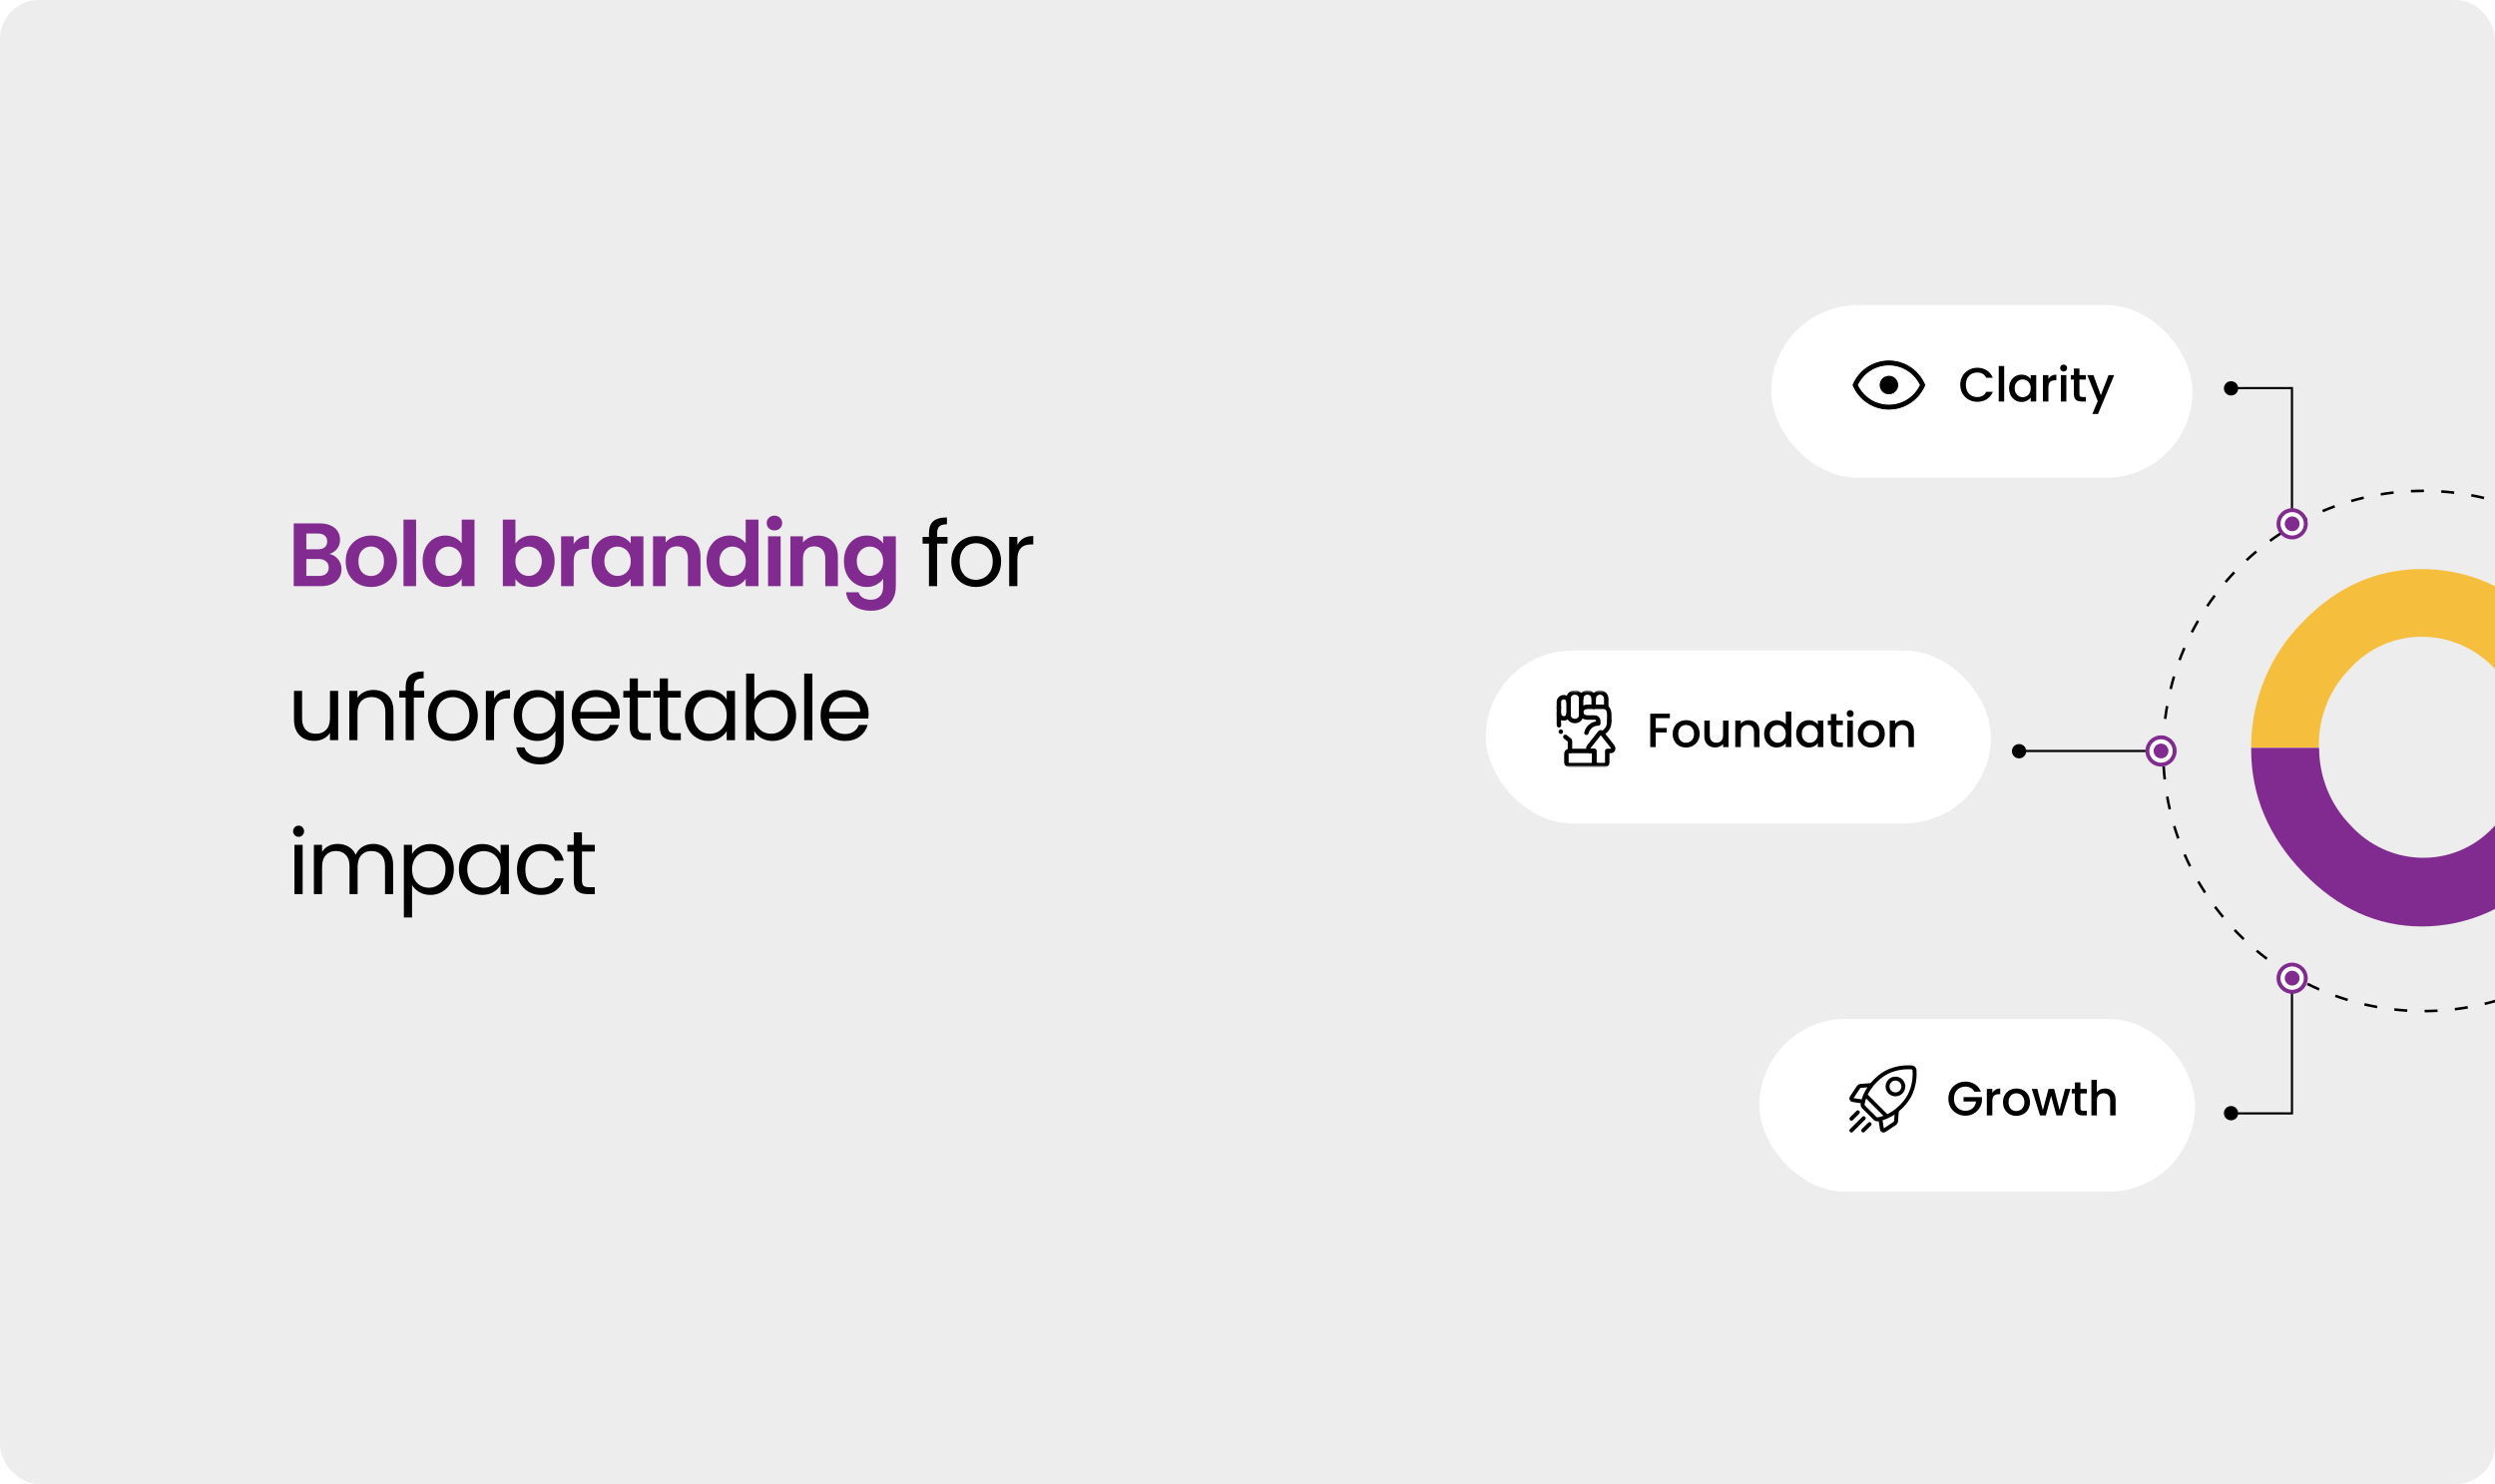 <svg width="1345" height="800" viewBox="0 0 1345 800" fill="none" xmlns="http://www.w3.org/2000/svg">
<g clip-path="url(#clip0_963_54932)">
<rect width="1345" height="800" rx="21" fill="#EDEDED"/>
<path d="M177.548 298.641C179.455 298.996 181.023 299.95 182.251 301.502C183.48 303.053 184.094 304.831 184.094 306.835C184.094 308.646 183.641 310.246 182.736 311.636C181.863 312.994 180.586 314.06 178.905 314.836C177.224 315.612 175.236 316 172.941 316H158.346V282.154H172.311C174.606 282.154 176.578 282.526 178.227 283.269C179.908 284.013 181.168 285.047 182.009 286.373C182.882 287.698 183.318 289.201 183.318 290.882C183.318 292.854 182.785 294.503 181.718 295.828C180.683 297.154 179.293 298.091 177.548 298.641ZM165.134 296.119H171.341C172.957 296.119 174.202 295.764 175.075 295.052C175.948 294.309 176.384 293.258 176.384 291.901C176.384 290.543 175.948 289.492 175.075 288.749C174.202 288.005 172.957 287.633 171.341 287.633H165.134V296.119ZM171.971 310.472C173.62 310.472 174.897 310.084 175.802 309.308C176.74 308.533 177.208 307.433 177.208 306.011C177.208 304.556 176.723 303.425 175.754 302.617C174.784 301.776 173.475 301.356 171.826 301.356H165.134V310.472H171.971ZM199.978 316.436C197.392 316.436 195.064 315.871 192.996 314.739C190.927 313.576 189.294 311.943 188.098 309.842C186.934 307.741 186.352 305.316 186.352 302.568C186.352 299.821 186.95 297.396 188.147 295.295C189.375 293.194 191.04 291.577 193.141 290.446C195.242 289.282 197.586 288.7 200.172 288.7C202.758 288.7 205.102 289.282 207.203 290.446C209.304 291.577 210.953 293.194 212.149 295.295C213.377 297.396 213.992 299.821 213.992 302.568C213.992 305.316 213.361 307.741 212.101 309.842C210.872 311.943 209.191 313.576 207.058 314.739C204.956 315.871 202.597 316.436 199.978 316.436ZM199.978 310.521C201.206 310.521 202.354 310.23 203.421 309.648C204.52 309.034 205.393 308.128 206.039 306.932C206.686 305.736 207.009 304.282 207.009 302.568C207.009 300.015 206.33 298.059 204.973 296.701C203.647 295.311 202.015 294.616 200.075 294.616C198.135 294.616 196.503 295.311 195.178 296.701C193.885 298.059 193.238 300.015 193.238 302.568C193.238 305.122 193.868 307.094 195.129 308.484C196.422 309.842 198.038 310.521 199.978 310.521ZM224.305 280.118V316H217.517V280.118H224.305ZM227.812 302.471C227.812 299.756 228.345 297.348 229.412 295.246C230.511 293.145 231.998 291.529 233.873 290.397C235.748 289.266 237.833 288.7 240.128 288.7C241.874 288.7 243.539 289.088 245.123 289.864C246.707 290.608 247.968 291.61 248.905 292.87V280.118H255.791V316H248.905V312.024C248.065 313.349 246.885 314.416 245.365 315.224C243.846 316.032 242.084 316.436 240.08 316.436C237.817 316.436 235.748 315.855 233.873 314.691C231.998 313.527 230.511 311.895 229.412 309.793C228.345 307.66 227.812 305.219 227.812 302.471ZM248.954 302.568C248.954 300.92 248.63 299.513 247.984 298.35C247.337 297.154 246.464 296.248 245.365 295.634C244.266 294.988 243.086 294.664 241.826 294.664C240.565 294.664 239.401 294.972 238.334 295.586C237.267 296.2 236.395 297.105 235.716 298.301C235.069 299.465 234.746 300.855 234.746 302.471C234.746 304.088 235.069 305.51 235.716 306.738C236.395 307.935 237.267 308.856 238.334 309.502C239.433 310.149 240.597 310.472 241.826 310.472C243.086 310.472 244.266 310.165 245.365 309.551C246.464 308.904 247.337 307.999 247.984 306.835C248.63 305.639 248.954 304.217 248.954 302.568ZM277.854 293.064C278.727 291.771 279.923 290.721 281.442 289.912C282.994 289.104 284.756 288.7 286.728 288.7C289.023 288.7 291.092 289.266 292.935 290.397C294.809 291.529 296.28 293.145 297.347 295.246C298.446 297.315 298.996 299.724 298.996 302.471C298.996 305.219 298.446 307.66 297.347 309.793C296.28 311.895 294.809 313.527 292.935 314.691C291.092 315.855 289.023 316.436 286.728 316.436C284.724 316.436 282.962 316.048 281.442 315.273C279.955 314.464 278.759 313.43 277.854 312.169V316H271.066V280.118H277.854V293.064ZM292.062 302.471C292.062 300.855 291.722 299.465 291.043 298.301C290.397 297.105 289.524 296.2 288.425 295.586C287.358 294.972 286.194 294.664 284.934 294.664C283.705 294.664 282.542 294.988 281.442 295.634C280.376 296.248 279.503 297.154 278.824 298.35C278.177 299.546 277.854 300.952 277.854 302.568C277.854 304.185 278.177 305.591 278.824 306.787C279.503 307.983 280.376 308.904 281.442 309.551C282.542 310.165 283.705 310.472 284.934 310.472C286.194 310.472 287.358 310.149 288.425 309.502C289.524 308.856 290.397 307.935 291.043 306.738C291.722 305.542 292.062 304.12 292.062 302.471ZM309.263 293.307C310.136 291.884 311.267 290.769 312.657 289.961C314.079 289.153 315.696 288.749 317.506 288.749V295.877H315.712C313.578 295.877 311.962 296.378 310.863 297.38C309.796 298.382 309.263 300.128 309.263 302.617V316H302.474V289.137H309.263V293.307ZM318.878 302.471C318.878 299.756 319.411 297.348 320.478 295.246C321.577 293.145 323.048 291.529 324.891 290.397C326.766 289.266 328.851 288.7 331.146 288.7C333.15 288.7 334.896 289.104 336.383 289.912C337.902 290.721 339.115 291.739 340.02 292.967V289.137H346.857V316H340.02V312.072C339.147 313.333 337.935 314.384 336.383 315.224C334.864 316.032 333.102 316.436 331.098 316.436C328.835 316.436 326.766 315.855 324.891 314.691C323.048 313.527 321.577 311.895 320.478 309.793C319.411 307.66 318.878 305.219 318.878 302.471ZM340.02 302.568C340.02 300.92 339.696 299.513 339.05 298.35C338.403 297.154 337.531 296.248 336.431 295.634C335.332 294.988 334.152 294.664 332.892 294.664C331.631 294.664 330.467 294.972 329.4 295.586C328.334 296.2 327.461 297.105 326.782 298.301C326.135 299.465 325.812 300.855 325.812 302.471C325.812 304.088 326.135 305.51 326.782 306.738C327.461 307.935 328.334 308.856 329.4 309.502C330.499 310.149 331.663 310.472 332.892 310.472C334.152 310.472 335.332 310.165 336.431 309.551C337.531 308.904 338.403 307.999 339.05 306.835C339.696 305.639 340.02 304.217 340.02 302.568ZM366.919 288.749C370.119 288.749 372.705 289.767 374.677 291.804C376.649 293.808 377.635 296.62 377.635 300.241V316H370.846V301.162C370.846 299.029 370.313 297.396 369.246 296.265C368.179 295.101 366.725 294.519 364.882 294.519C363.007 294.519 361.52 295.101 360.421 296.265C359.354 297.396 358.821 299.029 358.821 301.162V316H352.032V289.137H358.821V292.482C359.726 291.319 360.874 290.414 362.264 289.767C363.686 289.088 365.238 288.749 366.919 288.749ZM380.89 302.471C380.89 299.756 381.423 297.348 382.49 295.246C383.589 293.145 385.076 291.529 386.951 290.397C388.826 289.266 390.911 288.7 393.207 288.7C394.952 288.7 396.617 289.088 398.201 289.864C399.785 290.608 401.046 291.61 401.983 292.87V280.118H408.869V316H401.983V312.024C401.143 313.349 399.963 314.416 398.443 315.224C396.924 316.032 395.162 316.436 393.158 316.436C390.895 316.436 388.826 315.855 386.951 314.691C385.076 313.527 383.589 311.895 382.49 309.793C381.423 307.66 380.89 305.219 380.89 302.471ZM402.032 302.568C402.032 300.92 401.708 299.513 401.062 298.35C400.415 297.154 399.543 296.248 398.443 295.634C397.344 294.988 396.164 294.664 394.904 294.664C393.643 294.664 392.479 294.972 391.412 295.586C390.346 296.2 389.473 297.105 388.794 298.301C388.147 299.465 387.824 300.855 387.824 302.471C387.824 304.088 388.147 305.51 388.794 306.738C389.473 307.935 390.346 308.856 391.412 309.502C392.511 310.149 393.675 310.472 394.904 310.472C396.164 310.472 397.344 310.165 398.443 309.551C399.543 308.904 400.415 307.999 401.062 306.835C401.708 305.639 402.032 304.217 402.032 302.568ZM417.487 285.936C416.291 285.936 415.289 285.565 414.481 284.821C413.705 284.045 413.317 283.092 413.317 281.96C413.317 280.829 413.705 279.891 414.481 279.148C415.289 278.372 416.291 277.984 417.487 277.984C418.683 277.984 419.669 278.372 420.445 279.148C421.253 279.891 421.657 280.829 421.657 281.96C421.657 283.092 421.253 284.045 420.445 284.821C419.669 285.565 418.683 285.936 417.487 285.936ZM420.833 289.137V316H414.044V289.137H420.833ZM440.972 288.749C444.172 288.749 446.758 289.767 448.73 291.804C450.702 293.808 451.688 296.62 451.688 300.241V316H444.899V301.162C444.899 299.029 444.366 297.396 443.299 296.265C442.232 295.101 440.778 294.519 438.935 294.519C437.06 294.519 435.573 295.101 434.474 296.265C433.407 297.396 432.874 299.029 432.874 301.162V316H426.085V289.137H432.874V292.482C433.779 291.319 434.927 290.414 436.317 289.767C437.739 289.088 439.291 288.749 440.972 288.749ZM467.211 288.7C469.215 288.7 470.977 289.104 472.496 289.912C474.016 290.688 475.212 291.707 476.085 292.967V289.137H482.922V316.194C482.922 318.683 482.421 320.897 481.419 322.837C480.416 324.809 478.913 326.361 476.909 327.492C474.905 328.656 472.48 329.238 469.636 329.238C465.821 329.238 462.685 328.349 460.229 326.571C457.804 324.793 456.43 322.368 456.107 319.297H462.847C463.203 320.526 463.962 321.496 465.126 322.207C466.322 322.95 467.761 323.322 469.442 323.322C471.413 323.322 473.014 322.724 474.242 321.528C475.47 320.364 476.085 318.586 476.085 316.194V312.024C475.212 313.285 474 314.335 472.448 315.176C470.929 316.016 469.183 316.436 467.211 316.436C464.948 316.436 462.879 315.855 461.004 314.691C459.129 313.527 457.642 311.895 456.543 309.793C455.477 307.66 454.943 305.219 454.943 302.471C454.943 299.756 455.477 297.348 456.543 295.246C457.642 293.145 459.113 291.529 460.956 290.397C462.831 289.266 464.916 288.7 467.211 288.7ZM476.085 302.568C476.085 300.92 475.761 299.513 475.115 298.35C474.468 297.154 473.596 296.248 472.496 295.634C471.397 294.988 470.217 294.664 468.957 294.664C467.696 294.664 466.532 294.972 465.465 295.586C464.399 296.2 463.526 297.105 462.847 298.301C462.2 299.465 461.877 300.855 461.877 302.471C461.877 304.088 462.2 305.51 462.847 306.738C463.526 307.935 464.399 308.856 465.465 309.502C466.565 310.149 467.728 310.472 468.957 310.472C470.217 310.472 471.397 310.165 472.496 309.551C473.596 308.904 474.468 307.999 475.115 306.835C475.761 305.639 476.085 304.217 476.085 302.568Z" fill="#812A8F"/>
<path d="M510.771 293.064H505.195V316H500.782V293.064H497.34V289.428H500.782V287.536C500.782 284.562 501.542 282.397 503.061 281.039C504.613 279.649 507.086 278.954 510.48 278.954V282.639C508.541 282.639 507.167 283.027 506.359 283.803C505.583 284.546 505.195 285.791 505.195 287.536V289.428H510.771V293.064ZM526.05 316.436C523.561 316.436 521.298 315.871 519.262 314.739C517.258 313.608 515.674 312.008 514.51 309.939C513.378 307.838 512.813 305.413 512.813 302.665C512.813 299.95 513.395 297.558 514.558 295.489C515.754 293.388 517.371 291.787 519.407 290.688C521.444 289.557 523.723 288.991 526.244 288.991C528.766 288.991 531.045 289.557 533.081 290.688C535.118 291.787 536.718 293.371 537.882 295.44C539.078 297.509 539.676 299.918 539.676 302.665C539.676 305.413 539.062 307.838 537.833 309.939C536.637 312.008 535.005 313.608 532.936 314.739C530.867 315.871 528.572 316.436 526.05 316.436ZM526.05 312.557C527.634 312.557 529.121 312.185 530.511 311.442C531.901 310.698 533.017 309.583 533.857 308.096C534.73 306.609 535.166 304.799 535.166 302.665C535.166 300.532 534.746 298.721 533.906 297.234C533.065 295.747 531.966 294.648 530.608 293.937C529.251 293.194 527.78 292.822 526.196 292.822C524.58 292.822 523.092 293.194 521.735 293.937C520.409 294.648 519.343 295.747 518.534 297.234C517.726 298.721 517.322 300.532 517.322 302.665C517.322 304.831 517.71 306.658 518.486 308.145C519.294 309.632 520.361 310.747 521.686 311.49C523.012 312.202 524.466 312.557 526.05 312.557ZM548.436 293.743C549.211 292.224 550.311 291.044 551.733 290.203C553.188 289.363 554.949 288.943 557.018 288.943V293.501H555.855C550.909 293.501 548.436 296.184 548.436 301.55V316H544.023V289.428H548.436V293.743ZM182.3 372.428V399H177.887V395.072C177.047 396.43 175.867 397.497 174.347 398.273C172.86 399.016 171.212 399.388 169.401 399.388C167.333 399.388 165.474 398.968 163.825 398.127C162.176 397.254 160.867 395.961 159.897 394.248C158.96 392.535 158.491 390.45 158.491 387.993V372.428H162.855V387.411C162.855 390.029 163.518 392.05 164.843 393.472C166.169 394.862 167.979 395.557 170.274 395.557C172.634 395.557 174.493 394.83 175.851 393.375C177.208 391.92 177.887 389.803 177.887 387.023V372.428H182.3ZM201.242 371.943C204.475 371.943 207.093 372.929 209.098 374.901C211.102 376.84 212.104 379.653 212.104 383.338V399H207.74V383.968C207.74 381.317 207.077 379.297 205.752 377.907C204.426 376.485 202.616 375.773 200.321 375.773C197.993 375.773 196.135 376.501 194.745 377.955C193.387 379.41 192.708 381.528 192.708 384.308V399H188.295V372.428H192.708V376.21C193.581 374.852 194.761 373.801 196.248 373.058C197.767 372.314 199.432 371.943 201.242 371.943ZM228.67 376.064H223.094V399H218.682V376.064H215.239V372.428H218.682V370.536C218.682 367.562 219.441 365.397 220.961 364.039C222.512 362.649 224.985 361.954 228.379 361.954V365.639C226.44 365.639 225.066 366.027 224.258 366.803C223.482 367.546 223.094 368.791 223.094 370.536V372.428H228.67V376.064ZM243.95 399.436C241.46 399.436 239.198 398.871 237.161 397.739C235.157 396.608 233.573 395.008 232.409 392.939C231.278 390.838 230.712 388.413 230.712 385.665C230.712 382.95 231.294 380.558 232.458 378.489C233.654 376.388 235.27 374.787 237.307 373.688C239.343 372.557 241.622 371.991 244.144 371.991C246.665 371.991 248.944 372.557 250.981 373.688C253.017 374.787 254.617 376.371 255.781 378.44C256.977 380.509 257.575 382.918 257.575 385.665C257.575 388.413 256.961 390.838 255.733 392.939C254.537 395.008 252.904 396.608 250.835 397.739C248.766 398.871 246.471 399.436 243.95 399.436ZM243.95 395.557C245.534 395.557 247.021 395.185 248.411 394.442C249.801 393.698 250.916 392.583 251.756 391.096C252.629 389.609 253.066 387.799 253.066 385.665C253.066 383.532 252.645 381.721 251.805 380.234C250.964 378.747 249.865 377.648 248.508 376.937C247.15 376.194 245.679 375.822 244.095 375.822C242.479 375.822 240.992 376.194 239.634 376.937C238.309 377.648 237.242 378.747 236.434 380.234C235.626 381.721 235.221 383.532 235.221 385.665C235.221 387.831 235.609 389.658 236.385 391.145C237.193 392.632 238.26 393.747 239.586 394.49C240.911 395.202 242.366 395.557 243.95 395.557ZM266.335 376.743C267.111 375.224 268.21 374.044 269.632 373.203C271.087 372.363 272.849 371.943 274.918 371.943V376.501H273.754C268.808 376.501 266.335 379.184 266.335 384.55V399H261.922V372.428H266.335V376.743ZM289.515 371.991C291.81 371.991 293.815 372.492 295.528 373.494C297.274 374.496 298.567 375.757 299.407 377.277V372.428H303.868V399.582C303.868 402.006 303.351 404.156 302.317 406.031C301.282 407.938 299.795 409.425 297.855 410.492C295.948 411.559 293.718 412.092 291.164 412.092C287.673 412.092 284.763 411.268 282.436 409.619C280.108 407.971 278.734 405.724 278.314 402.879H282.678C283.163 404.496 284.165 405.789 285.685 406.758C287.204 407.76 289.03 408.262 291.164 408.262C293.588 408.262 295.56 407.502 297.08 405.983C298.631 404.463 299.407 402.33 299.407 399.582V394.006C298.534 395.557 297.241 396.85 295.528 397.885C293.815 398.919 291.81 399.436 289.515 399.436C287.155 399.436 285.006 398.855 283.066 397.691C281.159 396.527 279.656 394.895 278.557 392.793C277.457 390.692 276.908 388.3 276.908 385.617C276.908 382.901 277.457 380.525 278.557 378.489C279.656 376.42 281.159 374.82 283.066 373.688C285.006 372.557 287.155 371.991 289.515 371.991ZM299.407 385.665C299.407 383.661 299.003 381.915 298.195 380.428C297.387 378.941 296.288 377.81 294.898 377.034C293.54 376.226 292.037 375.822 290.388 375.822C288.739 375.822 287.236 376.21 285.879 376.986C284.521 377.761 283.438 378.893 282.63 380.38C281.822 381.867 281.417 383.613 281.417 385.617C281.417 387.653 281.822 389.431 282.63 390.951C283.438 392.438 284.521 393.585 285.879 394.393C287.236 395.169 288.739 395.557 290.388 395.557C292.037 395.557 293.54 395.169 294.898 394.393C296.288 393.585 297.387 392.438 298.195 390.951C299.003 389.431 299.407 387.67 299.407 385.665ZM334.115 384.696C334.115 385.536 334.067 386.425 333.97 387.362H312.731C312.893 389.981 313.782 392.034 315.398 393.521C317.047 394.975 319.035 395.703 321.362 395.703C323.27 395.703 324.854 395.266 326.114 394.393C327.408 393.488 328.313 392.292 328.83 390.805H333.582C332.871 393.359 331.448 395.444 329.315 397.06C327.181 398.644 324.53 399.436 321.362 399.436C318.841 399.436 316.578 398.871 314.574 397.739C312.602 396.608 311.05 395.008 309.919 392.939C308.787 390.838 308.222 388.413 308.222 385.665C308.222 382.918 308.771 380.509 309.87 378.44C310.969 376.371 312.505 374.787 314.477 373.688C316.481 372.557 318.776 371.991 321.362 371.991C323.884 371.991 326.114 372.541 328.054 373.64C329.994 374.739 331.481 376.258 332.515 378.198C333.582 380.105 334.115 382.271 334.115 384.696ZM329.557 383.774C329.557 382.093 329.185 380.655 328.442 379.459C327.698 378.23 326.68 377.309 325.387 376.695C324.126 376.048 322.72 375.725 321.168 375.725C318.938 375.725 317.031 376.436 315.447 377.858C313.895 379.281 313.006 381.253 312.78 383.774H329.557ZM343.867 376.064V391.727C343.867 393.02 344.142 393.941 344.692 394.49C345.241 395.008 346.195 395.266 347.553 395.266H350.801V399H346.825C344.368 399 342.526 398.434 341.297 397.303C340.069 396.171 339.455 394.313 339.455 391.727V376.064H336.012V372.428H339.455V365.736H343.867V372.428H350.801V376.064H343.867ZM360.075 376.064V391.727C360.075 393.02 360.35 393.941 360.9 394.49C361.449 395.008 362.403 395.266 363.761 395.266H367.01V399H363.033C360.577 399 358.734 398.434 357.506 397.303C356.277 396.171 355.663 394.313 355.663 391.727V376.064H352.22V372.428H355.663V365.736H360.075V372.428H367.01V376.064H360.075ZM369.253 385.617C369.253 382.901 369.802 380.525 370.901 378.489C372 376.42 373.503 374.82 375.411 373.688C377.35 372.557 379.5 371.991 381.86 371.991C384.187 371.991 386.208 372.492 387.921 373.494C389.634 374.496 390.911 375.757 391.752 377.277V372.428H396.213V399H391.752V394.054C390.879 395.606 389.57 396.899 387.824 397.933C386.111 398.935 384.107 399.436 381.811 399.436C379.452 399.436 377.318 398.855 375.411 397.691C373.503 396.527 372 394.895 370.901 392.793C369.802 390.692 369.253 388.3 369.253 385.617ZM391.752 385.665C391.752 383.661 391.348 381.915 390.54 380.428C389.731 378.941 388.632 377.81 387.242 377.034C385.885 376.226 384.381 375.822 382.733 375.822C381.084 375.822 379.581 376.21 378.223 376.986C376.865 377.761 375.783 378.893 374.974 380.38C374.166 381.867 373.762 383.613 373.762 385.617C373.762 387.653 374.166 389.431 374.974 390.951C375.783 392.438 376.865 393.585 378.223 394.393C379.581 395.169 381.084 395.557 382.733 395.557C384.381 395.557 385.885 395.169 387.242 394.393C388.632 393.585 389.731 392.438 390.54 390.951C391.348 389.431 391.752 387.67 391.752 385.665ZM406.628 377.374C407.533 375.79 408.858 374.496 410.604 373.494C412.349 372.492 414.337 371.991 416.568 371.991C418.96 371.991 421.11 372.557 423.017 373.688C424.924 374.82 426.428 376.42 427.527 378.489C428.626 380.525 429.175 382.901 429.175 385.617C429.175 388.3 428.626 390.692 427.527 392.793C426.428 394.895 424.908 396.527 422.969 397.691C421.061 398.855 418.928 399.436 416.568 399.436C414.273 399.436 412.252 398.935 410.507 397.933C408.793 396.931 407.5 395.654 406.628 394.103V399H402.215V363.118H406.628V377.374ZM424.666 385.617C424.666 383.613 424.262 381.867 423.454 380.38C422.645 378.893 421.546 377.761 420.156 376.986C418.799 376.21 417.295 375.822 415.647 375.822C414.03 375.822 412.527 376.226 411.137 377.034C409.779 377.81 408.68 378.958 407.84 380.477C407.032 381.964 406.628 383.693 406.628 385.665C406.628 387.67 407.032 389.431 407.84 390.951C408.68 392.438 409.779 393.585 411.137 394.393C412.527 395.169 414.03 395.557 415.647 395.557C417.295 395.557 418.799 395.169 420.156 394.393C421.546 393.585 422.645 392.438 423.454 390.951C424.262 389.431 424.666 387.653 424.666 385.617ZM437.941 363.118V399H433.529V363.118H437.941ZM468.252 384.696C468.252 385.536 468.204 386.425 468.107 387.362H446.868C447.03 389.981 447.919 392.034 449.535 393.521C451.184 394.975 453.172 395.703 455.499 395.703C457.407 395.703 458.991 395.266 460.251 394.393C461.544 393.488 462.449 392.292 462.967 390.805H467.719C467.007 393.359 465.585 395.444 463.452 397.06C461.318 398.644 458.667 399.436 455.499 399.436C452.978 399.436 450.715 398.871 448.711 397.739C446.739 396.608 445.187 395.008 444.056 392.939C442.924 390.838 442.358 388.413 442.358 385.665C442.358 382.918 442.908 380.509 444.007 378.44C445.106 376.371 446.642 374.787 448.614 373.688C450.618 372.557 452.913 371.991 455.499 371.991C458.021 371.991 460.251 372.541 462.191 373.64C464.13 374.739 465.617 376.258 466.652 378.198C467.719 380.105 468.252 382.271 468.252 384.696ZM463.694 383.774C463.694 382.093 463.322 380.655 462.579 379.459C461.835 378.23 460.817 377.309 459.524 376.695C458.263 376.048 456.857 375.725 455.305 375.725C453.075 375.725 451.167 376.436 449.583 377.858C448.032 379.281 447.143 381.253 446.917 383.774H463.694ZM161.013 451.112C160.172 451.112 159.461 450.821 158.879 450.239C158.297 449.657 158.006 448.946 158.006 448.106C158.006 447.265 158.297 446.554 158.879 445.972C159.461 445.39 160.172 445.099 161.013 445.099C161.821 445.099 162.5 445.39 163.049 445.972C163.631 446.554 163.922 447.265 163.922 448.106C163.922 448.946 163.631 449.657 163.049 450.239C162.5 450.821 161.821 451.112 161.013 451.112ZM163.146 455.428V482H158.734V455.428H163.146ZM201.167 454.943C203.236 454.943 205.078 455.379 206.695 456.252C208.311 457.092 209.588 458.369 210.525 460.083C211.463 461.796 211.932 463.881 211.932 466.338V482H207.567V466.968C207.567 464.317 206.905 462.297 205.579 460.907C204.286 459.485 202.525 458.773 200.294 458.773C197.999 458.773 196.172 459.517 194.815 461.004C193.457 462.459 192.778 464.576 192.778 467.356V482H188.414V466.968C188.414 464.317 187.751 462.297 186.426 460.907C185.133 459.485 183.371 458.773 181.141 458.773C178.845 458.773 177.019 459.517 175.661 461.004C174.303 462.459 173.625 464.576 173.625 467.356V482H169.212V455.428H173.625V459.258C174.497 457.868 175.661 456.801 177.116 456.058C178.603 455.314 180.235 454.943 182.013 454.943C184.244 454.943 186.216 455.444 187.929 456.446C189.642 457.448 190.919 458.919 191.76 460.858C192.503 458.984 193.732 457.529 195.445 456.494C197.158 455.46 199.066 454.943 201.167 454.943ZM222.128 460.325C223.001 458.806 224.294 457.545 226.007 456.543C227.753 455.508 229.773 454.991 232.068 454.991C234.428 454.991 236.561 455.557 238.469 456.688C240.408 457.82 241.928 459.42 243.027 461.489C244.126 463.525 244.675 465.901 244.675 468.617C244.675 471.3 244.126 473.692 243.027 475.793C241.928 477.895 240.408 479.527 238.469 480.691C236.561 481.855 234.428 482.436 232.068 482.436C229.805 482.436 227.801 481.935 226.055 480.933C224.342 479.899 223.033 478.622 222.128 477.103V494.607H217.715V455.428H222.128V460.325ZM240.166 468.617C240.166 466.613 239.762 464.867 238.954 463.38C238.145 461.893 237.046 460.761 235.656 459.986C234.299 459.21 232.795 458.822 231.147 458.822C229.53 458.822 228.027 459.226 226.637 460.034C225.28 460.81 224.18 461.958 223.34 463.477C222.532 464.964 222.128 466.693 222.128 468.665C222.128 470.67 222.532 472.431 223.34 473.951C224.18 475.438 225.28 476.585 226.637 477.393C228.027 478.169 229.53 478.557 231.147 478.557C232.795 478.557 234.299 478.169 235.656 477.393C237.046 476.585 238.145 475.438 238.954 473.951C239.762 472.431 240.166 470.653 240.166 468.617ZM247.38 468.617C247.38 465.901 247.93 463.525 249.029 461.489C250.128 459.42 251.631 457.82 253.538 456.688C255.478 455.557 257.628 454.991 259.988 454.991C262.315 454.991 264.336 455.492 266.049 456.494C267.762 457.496 269.039 458.757 269.88 460.277V455.428H274.341V482H269.88V477.054C269.007 478.606 267.697 479.899 265.952 480.933C264.239 481.935 262.234 482.436 259.939 482.436C257.579 482.436 255.446 481.855 253.538 480.691C251.631 479.527 250.128 477.895 249.029 475.793C247.93 473.692 247.38 471.3 247.38 468.617ZM269.88 468.665C269.88 466.661 269.475 464.915 268.667 463.428C267.859 461.941 266.76 460.81 265.37 460.034C264.012 459.226 262.509 458.822 260.86 458.822C259.212 458.822 257.709 459.21 256.351 459.986C254.993 460.761 253.91 461.893 253.102 463.38C252.294 464.867 251.89 466.613 251.89 468.617C251.89 470.653 252.294 472.431 253.102 473.951C253.91 475.438 254.993 476.585 256.351 477.393C257.709 478.169 259.212 478.557 260.86 478.557C262.509 478.557 264.012 478.169 265.37 477.393C266.76 476.585 267.859 475.438 268.667 473.951C269.475 472.431 269.88 470.67 269.88 468.665ZM278.694 468.665C278.694 465.918 279.244 463.525 280.343 461.489C281.442 459.42 282.961 457.82 284.901 456.688C286.873 455.557 289.119 454.991 291.641 454.991C294.906 454.991 297.589 455.783 299.69 457.367C301.824 458.951 303.23 461.149 303.909 463.962H299.157C298.704 462.345 297.815 461.069 296.49 460.131C295.197 459.194 293.58 458.725 291.641 458.725C289.119 458.725 287.083 459.598 285.531 461.343C283.979 463.057 283.204 465.497 283.204 468.665C283.204 471.866 283.979 474.339 285.531 476.084C287.083 477.83 289.119 478.703 291.641 478.703C293.58 478.703 295.197 478.25 296.49 477.345C297.783 476.44 298.672 475.147 299.157 473.466H303.909C303.198 476.181 301.775 478.363 299.642 480.012C297.508 481.628 294.841 482.436 291.641 482.436C289.119 482.436 286.873 481.871 284.901 480.739C282.961 479.608 281.442 478.008 280.343 475.939C279.244 473.87 278.694 471.445 278.694 468.665ZM313.724 459.064V474.727C313.724 476.02 313.999 476.941 314.548 477.49C315.098 478.008 316.052 478.266 317.409 478.266H320.658V482H316.682C314.225 482 312.383 481.434 311.154 480.303C309.926 479.171 309.312 477.313 309.312 474.727V459.064H305.869V455.428H309.312V448.736H313.724V455.428H320.658V459.064H313.724Z" fill="black"/>
<g filter="url(#filter0_d_963_54932)">
<rect x="954.875" y="161" width="227.024" height="93.138" rx="46.569" fill="white"/>
</g>
<g filter="url(#filter1_d_963_54932)">
<rect x="801" y="347.273" width="272.3" height="93.138" rx="46.569" fill="white"/>
</g>
<g filter="url(#filter2_d_963_54932)">
<rect x="948.473" y="545.84" width="234.786" height="93.138" rx="46.569" fill="white"/>
</g>
<path d="M1307.05 545.765L1307.04 544.363C1309.36 544.351 1311.71 544.283 1314.01 544.157L1314.09 545.557C1311.76 545.683 1309.39 545.751 1307.05 545.763L1307.05 545.765ZM1297.66 545.503C1295.32 545.361 1292.96 545.157 1290.65 544.9L1290.8 543.507C1293.1 543.762 1295.43 543.963 1297.75 544.103L1297.66 545.503ZM1323.44 544.744L1323.27 543.351C1325.57 543.073 1327.89 542.734 1330.17 542.341L1330.41 543.722C1328.11 544.117 1325.76 544.461 1323.44 544.741V544.744ZM1281.35 543.554C1279.05 543.141 1276.73 542.666 1274.45 542.138L1274.77 540.771C1277.02 541.292 1279.32 541.764 1281.6 542.173L1281.35 543.554ZM1339.61 541.825L1339.28 540.462C1341.52 539.92 1343.79 539.31 1346.01 538.653L1346.41 539.997C1344.16 540.661 1341.87 541.275 1339.6 541.825H1339.61ZM1265.38 539.714C1263.14 539.034 1260.88 538.286 1258.68 537.494L1259.15 536.174C1261.33 536.959 1263.57 537.697 1265.79 538.373L1265.38 539.714ZM1355.32 537.031L1354.83 535.716C1357 534.914 1359.17 534.045 1361.29 533.135L1361.84 534.423C1359.7 535.342 1357.5 536.218 1355.32 537.029V537.031ZM1249.94 534.017C1247.8 533.077 1245.65 532.072 1243.55 531.027L1244.18 529.772C1246.25 530.808 1248.38 531.803 1250.5 532.731L1249.94 534.017ZM1370.34 530.445L1369.7 529.197C1371.76 528.148 1373.82 527.031 1375.82 525.879L1376.52 527.094C1374.5 528.258 1372.42 529.387 1370.34 530.448V530.445ZM1235.28 526.554C1233.26 525.372 1231.25 524.124 1229.29 522.841L1230.06 521.667C1232 522.936 1233.99 524.173 1235.99 525.344L1235.28 526.554ZM1384.49 522.144L1383.72 520.978C1385.64 519.695 1387.56 518.344 1389.41 516.968L1390.25 518.094C1388.37 519.487 1386.44 520.849 1384.49 522.144ZM1221.6 517.437C1219.74 516.028 1217.88 514.556 1216.08 513.055L1216.98 511.978C1218.76 513.462 1220.6 514.923 1222.45 516.315L1221.6 517.435V517.437ZM1397.6 512.254L1396.69 511.186C1398.46 509.685 1400.2 508.122 1401.89 506.539L1402.85 507.561C1401.15 509.159 1399.38 510.739 1397.6 512.254ZM1209.08 506.799C1207.38 505.184 1205.71 503.506 1204.1 501.812L1205.12 500.846C1206.71 502.524 1208.37 504.186 1210.04 505.785L1209.08 506.799ZM1409.48 500.905L1408.45 499.949C1410.03 498.257 1411.58 496.502 1413.08 494.73L1414.15 495.635C1412.64 497.425 1411.07 499.196 1409.48 500.907V500.905ZM1197.87 494.789C1196.38 492.989 1194.91 491.131 1193.51 489.261L1194.63 488.42C1196.02 490.271 1197.47 492.113 1198.95 493.894L1197.87 494.789H1197.87ZM1419.97 488.254L1418.84 487.425C1420.21 485.56 1421.55 483.634 1422.83 481.701L1424 482.475C1422.71 484.426 1421.35 486.373 1419.97 488.257V488.254ZM1188.14 481.565C1186.86 479.605 1185.62 477.59 1184.45 475.573L1185.66 474.867C1186.82 476.863 1188.05 478.859 1189.31 480.799L1188.14 481.563V481.565ZM1428.92 474.468L1427.7 473.774C1428.85 471.759 1429.96 469.688 1431 467.62L1432.26 468.251C1431.2 470.34 1430.08 472.43 1428.92 474.465L1428.92 474.468ZM1180.01 467.309C1178.97 465.22 1177.98 463.074 1177.05 460.934L1178.33 460.375C1179.25 462.495 1180.24 464.619 1181.26 466.688L1180.01 467.309ZM1436.21 459.721L1434.91 459.174C1435.82 457.04 1436.68 454.853 1437.48 452.672L1438.79 453.154C1437.99 455.355 1437.12 457.566 1436.21 459.721ZM1173.6 452.214C1172.81 450.013 1172.07 447.76 1171.4 445.523L1172.74 445.119C1173.41 447.334 1174.14 449.562 1174.92 451.742L1173.6 452.214H1173.6ZM1441.71 444.228L1440.37 443.838C1441.01 441.615 1441.61 439.348 1442.14 437.096L1443.51 437.418C1442.97 439.694 1442.36 441.985 1441.71 444.231V444.228ZM1169 436.443C1168.47 434.165 1168 431.844 1167.6 429.54L1168.98 429.297C1169.38 431.575 1169.85 433.875 1170.36 436.13L1169 436.443ZM1445.36 428.212L1443.98 427.981C1444.36 425.7 1444.69 423.377 1444.95 421.077L1446.35 421.238C1446.08 423.562 1445.75 425.908 1445.36 428.212H1445.36ZM1166.27 420.245C1166.02 417.924 1165.82 415.562 1165.68 413.227L1167.08 413.145C1167.22 415.457 1167.42 417.796 1167.67 420.093L1166.27 420.245H1166.27ZM1447.12 411.881L1445.72 411.813C1445.83 409.506 1445.89 407.16 1445.89 404.841H1447.29C1447.29 407.183 1447.23 409.551 1447.12 411.881ZM1166.84 403.851L1165.44 403.841C1165.46 401.499 1165.53 399.132 1165.66 396.802L1167.06 396.881C1166.93 399.188 1166.86 401.532 1166.84 403.851ZM1445.7 397.519C1445.58 395.208 1445.4 392.869 1445.17 390.567L1446.56 390.424C1446.8 392.749 1446.98 395.112 1447.1 397.447L1445.7 397.519ZM1167.89 387.622L1166.5 387.451C1166.79 385.131 1167.13 382.786 1167.54 380.484L1168.92 380.725C1168.52 383.004 1168.18 385.325 1167.89 387.622ZM1443.92 381.354C1443.53 379.068 1443.08 376.766 1442.58 374.511L1443.95 374.207C1444.46 376.486 1444.91 378.811 1445.3 381.12L1443.92 381.354ZM1170.82 371.625L1169.46 371.293C1170.01 369.021 1170.63 366.733 1171.3 364.494L1172.64 364.894C1171.98 367.112 1171.37 369.374 1170.82 371.625ZM1440.27 365.508C1439.62 363.286 1438.9 361.052 1438.14 358.869L1439.46 358.406C1440.23 360.612 1440.96 362.868 1441.61 365.113L1440.27 365.508ZM1175.6 356.078L1174.28 355.588C1175.1 353.393 1175.99 351.189 1176.92 349.039L1178.21 349.595C1177.29 351.724 1176.41 353.905 1175.6 356.078H1175.6ZM1434.79 350.212C1433.88 348.086 1432.91 345.956 1431.9 343.879L1433.16 343.266C1434.18 345.363 1435.16 347.515 1436.08 349.663L1434.79 350.212ZM1182.18 341.179L1180.93 340.539C1182 338.459 1183.14 336.377 1184.31 334.348L1185.52 335.052C1184.36 337.059 1183.23 339.12 1182.18 341.182V341.179ZM1427.56 335.666C1426.41 333.661 1425.2 331.656 1423.95 329.709L1425.13 328.952C1426.39 330.92 1427.62 332.944 1428.78 334.97L1427.56 335.666H1427.56ZM1190.45 327.159L1189.29 326.379C1190.59 324.437 1191.96 322.502 1193.36 320.627L1194.48 321.466C1193.1 323.324 1191.74 325.238 1190.45 327.162V327.159ZM1418.69 322.053C1417.31 320.192 1415.87 318.342 1414.41 316.551L1415.49 315.663C1416.97 317.472 1418.42 319.342 1419.81 321.221L1418.68 322.053H1418.69ZM1200.29 314.198L1199.23 313.286C1200.75 311.51 1202.33 309.748 1203.94 308.049L1204.96 309.012C1203.37 310.695 1201.8 312.44 1200.29 314.198ZM1408.28 309.554C1406.7 307.862 1405.06 306.191 1403.39 304.581L1404.37 303.574C1406.05 305.198 1407.71 306.888 1409.31 308.596L1408.28 309.554ZM1211.56 302.47L1210.61 301.442C1212.33 299.853 1214.1 298.287 1215.89 296.787L1216.79 297.862C1215.02 299.348 1213.26 300.898 1211.56 302.47H1211.56ZM1396.5 298.338C1394.73 296.84 1392.91 295.368 1391.07 293.963L1391.92 292.849C1393.78 294.27 1395.63 295.756 1397.41 297.268L1396.5 298.338ZM1224.11 292.129L1223.28 290.998C1225.17 289.619 1227.12 288.268 1229.07 286.987L1229.84 288.158C1227.91 289.427 1225.98 290.764 1224.11 292.129ZM1383.5 288.558C1381.57 287.275 1379.58 286.024 1377.59 284.84L1378.31 283.634C1380.32 284.83 1382.33 286.092 1384.28 287.389L1383.5 288.558H1383.5ZM1237.77 283.318L1237.08 282.098C1239.11 280.948 1241.2 279.836 1243.28 278.789L1243.91 280.041C1241.85 281.077 1239.78 282.18 1237.77 283.318H1237.77ZM1369.44 280.355C1367.37 279.305 1365.25 278.296 1363.13 277.351L1363.7 276.071C1365.84 277.024 1367.98 278.046 1370.07 279.104L1369.43 280.355H1369.44ZM1252.35 276.16L1251.81 274.867C1253.96 273.963 1256.16 273.103 1258.35 272.308L1258.83 273.626C1256.66 274.411 1254.48 275.264 1252.35 276.16ZM1354.51 273.846C1352.33 273.044 1350.1 272.289 1347.89 271.6L1348.3 270.261C1350.54 270.957 1352.79 271.719 1354.99 272.528L1354.51 273.844V273.846ZM1267.67 270.754L1267.28 269.405C1269.53 268.758 1271.82 268.16 1274.09 267.627L1274.41 268.992C1272.16 269.52 1269.89 270.111 1267.67 270.752V270.754ZM1338.92 269.137C1336.67 268.599 1334.38 268.111 1332.1 267.688L1332.36 266.309C1334.66 266.739 1336.98 267.23 1339.25 267.774L1338.93 269.139L1338.92 269.137ZM1283.53 267.176L1283.31 265.792C1285.61 265.414 1287.96 265.087 1290.28 264.822L1290.44 266.215C1288.14 266.477 1285.82 266.8 1283.53 267.176H1283.53ZM1322.91 266.288C1320.62 266.017 1318.28 265.799 1315.97 265.643L1316.06 264.243C1318.4 264.402 1320.76 264.621 1323.08 264.895L1322.91 266.288H1322.91ZM1299.7 265.474L1299.64 264.075C1301.87 263.969 1304.13 263.918 1306.36 263.918H1306.68L1306.68 265.32H1306.36C1304.15 265.32 1301.91 265.372 1299.7 265.477V265.474Z" fill="black"/>
<path d="M1092.22 404.257C1091.89 402.462 1090.32 401.102 1088.43 401.102C1086.31 401.102 1084.58 402.829 1084.58 404.958C1084.58 407.087 1086.31 408.814 1088.43 408.814C1090.4 408.814 1092.03 407.335 1092.26 405.425H1164.97V404.257H1092.22Z" fill="black"/>
<path d="M1206.5 600.805C1206.17 602.6 1204.6 603.96 1202.72 603.96C1200.59 603.96 1198.86 602.233 1198.86 600.104C1198.86 597.975 1200.59 596.248 1202.72 596.248C1204.69 596.248 1206.31 597.727 1206.54 599.637H1234.97V527.07H1236.14V600.805H1206.5Z" fill="black"/>
<path d="M1206.5 208.647C1206.17 206.852 1204.6 205.492 1202.72 205.492C1200.59 205.492 1198.86 207.219 1198.86 209.348C1198.86 211.477 1200.59 213.205 1202.72 213.205C1204.69 213.205 1206.31 211.725 1206.54 209.816H1234.97V282.382H1236.14V208.647H1206.5Z" fill="black"/>
<path d="M1164.96 413.246C1169.6 413.246 1173.37 409.483 1173.37 404.842C1173.37 400.2 1169.6 396.438 1164.96 396.438C1160.32 396.438 1156.56 400.2 1156.56 404.842C1156.56 409.483 1160.32 413.246 1164.96 413.246Z" fill="#812A8F"/>
<path d="M1237.52 535.538C1242.05 534.497 1244.87 529.987 1243.83 525.463C1242.79 520.94 1238.28 518.117 1233.75 519.158C1229.23 520.199 1226.41 524.71 1227.45 529.233C1228.49 533.756 1233 536.579 1237.52 535.538Z" fill="#812A8F"/>
<path d="M1243.98 283.478C1244.59 278.877 1241.35 274.652 1236.75 274.041C1232.15 273.431 1227.93 276.665 1227.32 281.267C1226.71 285.868 1229.94 290.093 1234.54 290.703C1239.14 291.314 1243.37 288.079 1243.98 283.478Z" fill="#812A8F"/>
<path d="M1164.95 398.543V400.852C1166.38 400.852 1167.7 401.616 1168.42 402.85C1169.52 404.757 1168.86 407.204 1166.96 408.305C1166.35 408.656 1165.66 408.84 1164.96 408.84C1163.54 408.84 1162.21 408.076 1161.5 406.842C1160.97 405.919 1160.83 404.841 1161.1 403.813C1161.38 402.785 1162.04 401.922 1162.96 401.39C1163.57 401.039 1164.26 400.854 1164.95 400.854V398.545M1164.95 398.543C1163.88 398.543 1162.8 398.816 1161.81 399.389C1158.79 401.128 1157.76 404.982 1159.5 407.996C1160.67 410.018 1162.79 411.147 1164.96 411.147C1166.03 411.147 1167.11 410.873 1168.11 410.301C1171.12 408.562 1172.15 404.708 1170.41 401.693C1169.25 399.672 1167.13 398.543 1164.95 398.543Z" fill="white"/>
<path d="M1235.66 523.309C1237.86 523.309 1239.65 525.099 1239.65 527.301C1239.65 529.502 1237.86 531.293 1235.66 531.293C1233.46 531.293 1231.67 529.502 1231.67 527.301C1231.67 525.099 1233.46 523.309 1235.66 523.309ZM1235.66 521C1232.18 521 1229.36 523.821 1229.36 527.301C1229.36 530.781 1232.18 533.602 1235.66 533.602C1239.14 533.602 1241.96 530.781 1241.96 527.301C1241.96 523.821 1239.14 521 1235.66 521Z" fill="white"/>
<path d="M1235.67 276.086V278.395C1236.36 278.395 1237.05 278.58 1237.66 278.93C1239.56 280.031 1240.22 282.478 1239.12 284.385C1238.41 285.617 1237.08 286.383 1235.65 286.383C1234.96 286.383 1234.27 286.198 1233.66 285.848C1232.74 285.315 1232.08 284.453 1231.8 283.424C1231.53 282.394 1231.67 281.319 1232.2 280.396C1232.91 279.164 1234.24 278.397 1235.67 278.397V276.088M1235.67 276.086C1233.49 276.086 1231.37 277.217 1230.2 279.236C1228.47 282.249 1229.5 286.103 1232.51 287.844C1233.5 288.416 1234.59 288.69 1235.65 288.69C1237.83 288.69 1239.95 287.559 1241.12 285.539C1242.85 282.527 1241.82 278.673 1238.81 276.932C1237.82 276.359 1236.73 276.086 1235.67 276.086Z" fill="white"/>
<path d="M1056.73 207.428C1056.73 205.669 1057.14 204.09 1057.95 202.693C1058.77 201.296 1059.89 200.21 1061.28 199.433C1062.7 198.64 1064.24 198.243 1065.92 198.243C1067.83 198.243 1069.53 198.718 1071.01 199.666C1072.51 200.598 1073.6 201.926 1074.27 203.651H1070.73C1070.26 202.702 1069.61 201.995 1068.79 201.529C1067.96 201.063 1067 200.831 1065.92 200.831C1064.73 200.831 1063.66 201.098 1062.73 201.633C1061.8 202.167 1061.07 202.935 1060.53 203.935C1060.02 204.935 1059.76 206.1 1059.76 207.428C1059.76 208.756 1060.02 209.92 1060.53 210.92C1061.07 211.921 1061.8 212.697 1062.73 213.249C1063.66 213.784 1064.73 214.051 1065.92 214.051C1067 214.051 1067.96 213.818 1068.79 213.352C1069.61 212.887 1070.26 212.18 1070.73 211.231H1074.27C1073.6 212.956 1072.51 214.284 1071.01 215.215C1069.53 216.147 1067.83 216.612 1065.92 216.612C1064.22 216.612 1062.68 216.224 1061.28 215.448C1059.89 214.655 1058.77 213.559 1057.95 212.162C1057.14 210.765 1056.73 209.187 1056.73 207.428ZM1080.41 197.312V216.457H1077.47V197.312H1080.41ZM1083.05 209.265C1083.05 207.833 1083.34 206.565 1083.92 205.462C1084.53 204.358 1085.34 203.504 1086.36 202.9C1087.39 202.279 1088.53 201.969 1089.77 201.969C1090.89 201.969 1091.87 202.193 1092.7 202.642C1093.54 203.073 1094.21 203.616 1094.71 204.271V202.202H1097.69V216.457H1094.71V214.336C1094.21 215.008 1093.53 215.569 1092.67 216.017C1091.81 216.466 1090.82 216.69 1089.72 216.69C1088.5 216.69 1087.37 216.379 1086.36 215.758C1085.34 215.12 1084.53 214.241 1083.92 213.12C1083.34 211.981 1083.05 210.696 1083.05 209.265ZM1094.71 209.316C1094.71 208.333 1094.51 207.48 1094.09 206.755C1093.7 206.031 1093.17 205.479 1092.51 205.099C1091.86 204.72 1091.15 204.53 1090.39 204.53C1089.63 204.53 1088.93 204.72 1088.27 205.099C1087.62 205.462 1087.08 206.005 1086.67 206.729C1086.27 207.436 1086.07 208.282 1086.07 209.265C1086.07 210.248 1086.27 211.11 1086.67 211.852C1087.08 212.594 1087.62 213.163 1088.27 213.559C1088.94 213.939 1089.65 214.129 1090.39 214.129C1091.15 214.129 1091.86 213.939 1092.51 213.559C1093.17 213.18 1093.7 212.628 1094.09 211.904C1094.51 211.162 1094.71 210.3 1094.71 209.316ZM1104.25 204.271C1104.68 203.547 1105.25 202.986 1105.96 202.59C1106.68 202.176 1107.54 201.969 1108.52 201.969V205.022H1107.77C1106.62 205.022 1105.74 205.315 1105.13 205.901C1104.55 206.488 1104.25 207.505 1104.25 208.954V216.457H1101.3V202.202H1104.25V204.271ZM1112.47 200.313C1111.94 200.313 1111.49 200.132 1111.13 199.77C1110.77 199.408 1110.59 198.959 1110.59 198.424C1110.59 197.89 1110.77 197.441 1111.13 197.079C1111.49 196.717 1111.94 196.536 1112.47 196.536C1112.99 196.536 1113.43 196.717 1113.79 197.079C1114.16 197.441 1114.34 197.89 1114.34 198.424C1114.34 198.959 1114.16 199.408 1113.79 199.77C1113.43 200.132 1112.99 200.313 1112.47 200.313ZM1113.92 202.202V216.457H1110.97V202.202H1113.92ZM1120.98 204.608V212.499C1120.98 213.033 1121.1 213.421 1121.34 213.663C1121.6 213.887 1122.03 213.999 1122.63 213.999H1124.44V216.457H1122.12C1120.79 216.457 1119.77 216.147 1119.06 215.526C1118.36 214.905 1118 213.896 1118 212.499V204.608H1116.32V202.202H1118V198.657H1120.98V202.202H1124.44V204.608H1120.98ZM1139.74 202.202L1130.99 223.158H1127.94L1130.84 216.224L1125.22 202.202H1128.51L1132.52 213.068L1136.68 202.202H1139.74Z" fill="black"/>
<path d="M1001.88 207.461L1001.83 207.569L1001.88 207.676C1003.39 210.742 1005.72 213.325 1008.61 215.131C1011.51 216.938 1014.85 217.896 1018.27 217.896C1021.68 217.896 1025.03 216.938 1027.92 215.131C1030.82 213.325 1033.15 210.742 1034.65 207.676L1034.7 207.569L1034.65 207.461C1033.15 204.395 1030.82 201.812 1027.92 200.006C1025.03 198.199 1021.68 197.242 1018.27 197.242C1014.85 197.242 1011.51 198.199 1008.61 200.006C1005.72 201.812 1003.39 204.395 1001.88 207.461ZM1018.27 202.316C1019.66 202.316 1021 202.87 1021.98 203.855C1022.97 204.84 1023.52 206.176 1023.52 207.569C1023.52 208.962 1022.97 210.298 1021.98 211.283C1021 212.268 1019.66 212.821 1018.27 212.821C1016.87 212.821 1015.54 212.268 1014.55 211.283C1013.57 210.298 1013.02 208.962 1013.02 207.569C1013.02 206.176 1013.57 204.84 1014.55 203.855C1015.54 202.87 1016.87 202.316 1018.27 202.316ZM1018.27 194.07C1027.29 194.07 1035 199.661 1038.16 207.569C1035 215.476 1027.29 221.068 1018.27 221.068C1009.24 221.068 1001.53 215.476 998.373 207.569C1001.53 199.661 1009.24 194.07 1018.27 194.07Z" fill="black" stroke="white" stroke-width="0.491"/>
<path d="M900.19 384.754V387.16H892.558V392.463H898.508V394.869H892.558V402.734H889.608V384.754H900.19ZM908.848 402.967C907.502 402.967 906.287 402.665 905.2 402.062C904.113 401.441 903.26 400.578 902.639 399.475C902.018 398.353 901.707 397.06 901.707 395.594C901.707 394.145 902.026 392.86 902.664 391.739C903.303 390.618 904.174 389.755 905.278 389.152C906.381 388.548 907.615 388.246 908.977 388.246C910.34 388.246 911.573 388.548 912.677 389.152C913.781 389.755 914.652 390.618 915.29 391.739C915.928 392.86 916.247 394.145 916.247 395.594C916.247 397.043 915.919 398.328 915.264 399.449C914.609 400.57 913.712 401.441 912.573 402.062C911.452 402.665 910.21 402.967 908.848 402.967ZM908.848 400.406C909.607 400.406 910.314 400.225 910.969 399.863C911.642 399.5 912.185 398.957 912.599 398.233C913.013 397.508 913.22 396.629 913.22 395.594C913.22 394.559 913.022 393.688 912.625 392.981C912.228 392.256 911.702 391.713 911.047 391.351C910.392 390.989 909.684 390.808 908.925 390.808C908.167 390.808 907.459 390.989 906.804 391.351C906.166 391.713 905.657 392.256 905.278 392.981C904.898 393.688 904.708 394.559 904.708 395.594C904.708 397.129 905.096 398.319 905.873 399.164C906.666 399.992 907.658 400.406 908.848 400.406ZM931.814 388.479V402.734H928.865V401.053C928.399 401.639 927.787 402.105 927.028 402.45C926.286 402.777 925.493 402.941 924.648 402.941C923.526 402.941 922.517 402.709 921.621 402.243C920.741 401.777 920.042 401.087 919.525 400.173C919.025 399.259 918.775 398.155 918.775 396.861V388.479H921.698V396.422C921.698 397.698 922.017 398.681 922.655 399.371C923.294 400.044 924.165 400.38 925.268 400.38C926.372 400.38 927.243 400.044 927.882 399.371C928.537 398.681 928.865 397.698 928.865 396.422V388.479H931.814ZM942.639 388.246C943.76 388.246 944.761 388.479 945.64 388.945C946.537 389.41 947.236 390.1 947.736 391.014C948.236 391.929 948.486 393.032 948.486 394.326V402.734H945.563V394.766C945.563 393.49 945.244 392.515 944.605 391.842C943.967 391.152 943.096 390.808 941.992 390.808C940.888 390.808 940.009 391.152 939.353 391.842C938.715 392.515 938.396 393.49 938.396 394.766V402.734H935.447V388.479H938.396V390.109C938.879 389.523 939.491 389.065 940.233 388.738C940.992 388.41 941.794 388.246 942.639 388.246ZM951.006 395.542C951.006 394.11 951.3 392.843 951.886 391.739C952.49 390.635 953.3 389.781 954.318 389.178C955.353 388.557 956.5 388.246 957.759 388.246C958.69 388.246 959.604 388.453 960.501 388.867C961.415 389.264 962.14 389.799 962.675 390.471V383.589H965.65V402.734H962.675V400.587C962.192 401.277 961.519 401.846 960.657 402.295C959.811 402.743 958.837 402.967 957.733 402.967C956.491 402.967 955.353 402.657 954.318 402.036C953.3 401.398 952.49 400.518 951.886 399.397C951.3 398.259 951.006 396.974 951.006 395.542ZM962.675 395.594C962.675 394.611 962.468 393.757 962.054 393.032C961.657 392.308 961.131 391.756 960.475 391.377C959.82 390.997 959.113 390.808 958.354 390.808C957.595 390.808 956.888 390.997 956.233 391.377C955.577 391.739 955.042 392.282 954.628 393.007C954.232 393.714 954.033 394.559 954.033 395.542C954.033 396.525 954.232 397.388 954.628 398.129C955.042 398.871 955.577 399.44 956.233 399.837C956.905 400.216 957.612 400.406 958.354 400.406C959.113 400.406 959.82 400.216 960.475 399.837C961.131 399.457 961.657 398.905 962.054 398.181C962.468 397.439 962.675 396.577 962.675 395.594ZM968.282 395.542C968.282 394.11 968.575 392.843 969.161 391.739C969.765 390.635 970.576 389.781 971.593 389.178C972.628 388.557 973.767 388.246 975.009 388.246C976.13 388.246 977.104 388.47 977.932 388.919C978.777 389.35 979.45 389.893 979.95 390.549V388.479H982.925V402.734H979.95V400.613C979.45 401.286 978.769 401.846 977.906 402.295C977.044 402.743 976.061 402.967 974.957 402.967C973.732 402.967 972.611 402.657 971.593 402.036C970.576 401.398 969.765 400.518 969.161 399.397C968.575 398.259 968.282 396.974 968.282 395.542ZM979.95 395.594C979.95 394.611 979.743 393.757 979.329 393.032C978.932 392.308 978.406 391.756 977.751 391.377C977.095 390.997 976.388 390.808 975.629 390.808C974.871 390.808 974.163 390.997 973.508 391.377C972.853 391.739 972.318 392.282 971.904 393.007C971.507 393.714 971.309 394.559 971.309 395.542C971.309 396.525 971.507 397.388 971.904 398.129C972.318 398.871 972.853 399.44 973.508 399.837C974.181 400.216 974.888 400.406 975.629 400.406C976.388 400.406 977.095 400.216 977.751 399.837C978.406 399.457 978.932 398.905 979.329 398.181C979.743 397.439 979.95 396.577 979.95 395.594ZM989.981 390.885V398.776C989.981 399.311 990.102 399.699 990.344 399.94C990.602 400.164 991.033 400.277 991.637 400.277H993.448V402.734H991.12C989.792 402.734 988.774 402.424 988.067 401.803C987.36 401.182 987.006 400.173 987.006 398.776V390.885H985.324V388.479H987.006V384.935H989.981V388.479H993.448V390.885H989.981ZM997.408 386.59C996.874 386.59 996.425 386.409 996.063 386.047C995.701 385.685 995.52 385.236 995.52 384.702C995.52 384.167 995.701 383.719 996.063 383.356C996.425 382.994 996.874 382.813 997.408 382.813C997.926 382.813 998.366 382.994 998.728 383.356C999.09 383.719 999.271 384.167 999.271 384.702C999.271 385.236 999.09 385.685 998.728 386.047C998.366 386.409 997.926 386.59 997.408 386.59ZM998.857 388.479V402.734H995.908V388.479H998.857ZM1008.65 402.967C1007.31 402.967 1006.09 402.665 1005.01 402.062C1003.92 401.441 1003.07 400.578 1002.44 399.475C1001.82 398.353 1001.51 397.06 1001.51 395.594C1001.51 394.145 1001.83 392.86 1002.47 391.739C1003.11 390.618 1003.98 389.755 1005.08 389.152C1006.19 388.548 1007.42 388.246 1008.78 388.246C1010.15 388.246 1011.38 388.548 1012.48 389.152C1013.59 389.755 1014.46 390.618 1015.1 391.739C1015.73 392.86 1016.05 394.145 1016.05 395.594C1016.05 397.043 1015.73 398.328 1015.07 399.449C1014.41 400.57 1013.52 401.441 1012.38 402.062C1011.26 402.665 1010.02 402.967 1008.65 402.967ZM1008.65 400.406C1009.41 400.406 1010.12 400.225 1010.78 399.863C1011.45 399.5 1011.99 398.957 1012.41 398.233C1012.82 397.508 1013.03 396.629 1013.03 395.594C1013.03 394.559 1012.83 393.688 1012.43 392.981C1012.03 392.256 1011.51 391.713 1010.85 391.351C1010.2 390.989 1009.49 390.808 1008.73 390.808C1007.97 390.808 1007.27 390.989 1006.61 391.351C1005.97 391.713 1005.46 392.256 1005.08 392.981C1004.7 393.688 1004.51 394.559 1004.51 395.594C1004.51 397.129 1004.9 398.319 1005.68 399.164C1006.47 399.992 1007.46 400.406 1008.65 400.406ZM1025.9 388.246C1027.02 388.246 1028.02 388.479 1028.9 388.945C1029.8 389.41 1030.5 390.1 1031 391.014C1031.5 391.929 1031.75 393.032 1031.75 394.326V402.734H1028.83V394.766C1028.83 393.49 1028.51 392.515 1027.87 391.842C1027.23 391.152 1026.36 390.808 1025.26 390.808C1024.15 390.808 1023.27 391.152 1022.62 391.842C1021.98 392.515 1021.66 393.49 1021.66 394.766V402.734H1018.71V388.479H1021.66V390.109C1022.14 389.523 1022.75 389.065 1023.5 388.738C1024.26 388.41 1025.06 388.246 1025.9 388.246Z" fill="black"/>
<mask id="mask0_963_54932" style="mask-type:luminance" maskUnits="userSpaceOnUse" x="834" y="372" width="42" height="42">
<path d="M834.641 372.49H875.389V413.238H834.641V372.49Z" fill="white"/>
</mask>
<g mask="url(#mask0_963_54932)">
<path d="M840.367 384.648C840.367 386.09 841.547 387.27 842.989 387.27C844.43 387.27 845.61 386.09 845.61 384.648" stroke="black" stroke-width="2.397" stroke-miterlimit="10" stroke-linecap="round" stroke-linejoin="round"/>
<path d="M852.367 376.656C852.367 374.797 853.888 373.277 855.749 373.277C857.608 373.277 859.129 374.797 859.129 376.656" stroke="black" stroke-width="2.397" stroke-miterlimit="10" stroke-linecap="round" stroke-linejoin="round"/>
<path d="M859.133 381.052V376.673C859.133 374.815 860.653 373.294 862.512 373.294C864.374 373.294 865.894 374.817 865.894 376.673V381.391" stroke="black" stroke-width="2.397" stroke-miterlimit="10" stroke-linecap="round" stroke-linejoin="round"/>
<path d="M855.216 395.031C855.913 392.144 858.512 389.998 861.612 389.998V388.688C861.612 387.731 860.874 386.815 859.692 386.815H855.87C851.223 386.815 851.218 381.042 855.87 381.042H864.615C866.426 381.056 867.518 382.657 867.518 385.448V388.566" stroke="black" stroke-width="2.397" stroke-miterlimit="10" stroke-linecap="round" stroke-linejoin="round"/>
<path d="M852.359 385.602V376.373C852.359 374.679 850.838 373.291 848.979 373.291C847.121 373.291 845.598 374.676 845.598 376.373V385.602C845.598 387.296 847.121 388.684 848.979 388.684C850.838 388.684 852.359 387.296 852.359 385.602Z" stroke="black" stroke-width="2.397" stroke-miterlimit="10" stroke-linecap="round" stroke-linejoin="round"/>
<path d="M841.391 394.438L841.398 394.453" stroke="black" stroke-width="2.397" stroke-miterlimit="10" stroke-linecap="round" stroke-linejoin="round"/>
<path d="M840.367 381.621V378.469C840.367 377.028 841.547 375.848 842.989 375.848C844.43 375.848 845.61 377.028 845.61 378.469" stroke="black" stroke-width="2.397" stroke-miterlimit="10" stroke-linecap="round" stroke-linejoin="round"/>
<path d="M840.408 390.995C840.381 390.658 840.367 390.304 840.367 389.932V381.384M846.346 404.844V400.251C846.346 398.94 846.458 399.267 845.405 398.466C844.848 398.042 844.329 397.638 843.851 397.234" stroke="black" stroke-width="2.397" stroke-miterlimit="10" stroke-linecap="round" stroke-linejoin="round"/>
<path d="M862.445 395.03L856.588 402.467C855.751 403.769 856.444 404.793 857.585 404.854H859.436V411.175C859.436 411.872 859.95 412.445 860.934 412.445H862.935H864.936C865.917 412.445 866.432 411.872 866.432 411.175V404.854H868.281C869.425 404.793 870.118 403.769 869.281 402.467L863.424 395.03C863.081 394.639 862.675 394.639 862.445 395.03Z" stroke="black" stroke-width="2.397" stroke-miterlimit="10" stroke-linecap="round" stroke-linejoin="round"/>
<path d="M863.801 395.496C866.088 393.547 867.514 392.48 867.514 388.564" stroke="black" stroke-width="2.397" stroke-miterlimit="10" stroke-linecap="round" stroke-linejoin="round"/>
<path d="M845.86 404.854H857.564H857.577H859.427V411.175C859.427 411.872 859.942 412.445 860.925 412.445H845.86C845.065 412.445 844.418 411.796 844.418 411.001V406.296C844.418 405.504 845.065 404.854 845.86 404.854Z" stroke="black" stroke-width="2.397" stroke-miterlimit="10" stroke-linecap="round" stroke-linejoin="round"/>
</g>
<path d="M1064.32 588.494C1063.86 587.597 1063.21 586.925 1062.38 586.476C1061.55 586.011 1060.6 585.778 1059.51 585.778C1058.32 585.778 1057.26 586.045 1056.33 586.58C1055.4 587.114 1054.66 587.873 1054.13 588.856C1053.61 589.84 1053.35 590.978 1053.35 592.272C1053.35 593.565 1053.61 594.712 1054.13 595.712C1054.66 596.696 1055.4 597.455 1056.33 597.989C1057.26 598.524 1058.32 598.791 1059.51 598.791C1061.11 598.791 1062.42 598.343 1063.42 597.446C1064.42 596.549 1065.03 595.333 1065.25 593.798H1058.5V591.444H1068.41V593.746C1068.22 595.143 1067.72 596.428 1066.91 597.601C1066.11 598.774 1065.07 599.714 1063.78 600.421C1062.5 601.111 1061.08 601.456 1059.51 601.456C1057.82 601.456 1056.27 601.068 1054.88 600.292C1053.48 599.498 1052.37 598.403 1051.54 597.006C1050.73 595.609 1050.32 594.031 1050.32 592.272C1050.32 590.512 1050.73 588.934 1051.54 587.537C1052.37 586.14 1053.48 585.053 1054.88 584.277C1056.29 583.484 1057.84 583.087 1059.51 583.087C1061.42 583.087 1063.12 583.561 1064.61 584.51C1066.11 585.441 1067.19 586.769 1067.87 588.494H1064.32ZM1074.01 589.115C1074.44 588.391 1075.01 587.83 1075.72 587.434C1076.44 587.02 1077.29 586.813 1078.28 586.813V589.865H1077.53C1076.37 589.865 1075.49 590.159 1074.89 590.745C1074.3 591.332 1074.01 592.349 1074.01 593.798V601.301H1071.06V587.045H1074.01V589.115ZM1086.91 601.534C1085.57 601.534 1084.35 601.232 1083.27 600.628C1082.18 600.007 1081.32 599.145 1080.7 598.041C1080.08 596.92 1079.77 595.626 1079.77 594.16C1079.77 592.711 1080.09 591.426 1080.73 590.305C1081.37 589.184 1082.24 588.322 1083.34 587.718C1084.45 587.114 1085.68 586.813 1087.04 586.813C1088.4 586.813 1089.64 587.114 1090.74 587.718C1091.85 588.322 1092.72 589.184 1093.35 590.305C1093.99 591.426 1094.31 592.711 1094.31 594.16C1094.31 595.609 1093.98 596.894 1093.33 598.015C1092.67 599.136 1091.78 600.007 1090.64 600.628C1089.52 601.232 1088.28 601.534 1086.91 601.534ZM1086.91 598.972C1087.67 598.972 1088.38 598.791 1089.03 598.429C1089.71 598.067 1090.25 597.524 1090.66 596.799C1091.08 596.075 1091.29 595.195 1091.29 594.16C1091.29 593.125 1091.09 592.254 1090.69 591.547C1090.29 590.823 1089.77 590.279 1089.11 589.917C1088.46 589.555 1087.75 589.374 1086.99 589.374C1086.23 589.374 1085.52 589.555 1084.87 589.917C1084.23 590.279 1083.72 590.823 1083.34 591.547C1082.96 592.254 1082.77 593.125 1082.77 594.16C1082.77 595.695 1083.16 596.885 1083.94 597.73C1084.73 598.558 1085.72 598.972 1086.91 598.972ZM1116.11 587.045L1111.69 601.301H1108.59L1105.71 590.771L1102.84 601.301H1099.74L1095.29 587.045H1098.29L1101.26 598.507L1104.29 587.045H1107.37L1110.27 598.455L1113.22 587.045H1116.11ZM1121.5 589.452V597.342C1121.5 597.877 1121.62 598.265 1121.86 598.507C1122.12 598.731 1122.55 598.843 1123.16 598.843H1124.97V601.301H1122.64C1121.31 601.301 1120.29 600.99 1119.59 600.369C1118.88 599.748 1118.53 598.739 1118.53 597.342V589.452H1116.84V587.045H1118.53V583.501H1121.5V587.045H1124.97V589.452H1121.5ZM1134.8 586.813C1135.89 586.813 1136.85 587.045 1137.7 587.511C1138.56 587.977 1139.23 588.667 1139.72 589.581C1140.22 590.495 1140.47 591.599 1140.47 592.892V601.301H1137.54V593.332C1137.54 592.056 1137.22 591.081 1136.59 590.409C1135.95 589.719 1135.08 589.374 1133.97 589.374C1132.87 589.374 1131.99 589.719 1131.33 590.409C1130.7 591.081 1130.38 592.056 1130.38 593.332V601.301H1127.43V582.156H1130.38V588.701C1130.88 588.098 1131.51 587.632 1132.27 587.304C1133.04 586.976 1133.89 586.813 1134.8 586.813Z" fill="black"/>
<path d="M1033.16 577.005C1033.08 575.566 1031.94 574.422 1030.5 574.343C1027.59 574.185 1021.91 574.339 1016.48 577.149C1013.71 578.581 1010.78 581.01 1008.45 583.812C1008.42 583.846 1008.39 583.881 1008.36 583.915L1003.06 584.325C1002.18 584.393 1001.4 584.85 1000.92 585.581L997.303 591.054C996.937 591.608 996.879 592.301 997.147 592.909C997.416 593.516 997.968 593.939 998.624 594.041L1003.09 594.733C1003.08 594.82 1003.06 594.906 1003.05 594.993C1002.9 595.883 1003.19 596.798 1003.84 597.441L1010.06 603.666C1010.59 604.199 1011.31 604.493 1012.05 604.493C1012.2 604.493 1012.36 604.48 1012.51 604.455C1012.6 604.44 1012.68 604.424 1012.77 604.408L1013.46 608.877C1013.56 609.534 1013.99 610.086 1014.59 610.354C1014.85 610.466 1015.11 610.521 1015.38 610.521C1015.75 610.521 1016.12 610.412 1016.45 610.199L1021.92 606.58C1022.65 606.097 1023.11 605.319 1023.18 604.446L1023.59 599.142C1023.62 599.113 1023.66 599.085 1023.69 599.056C1026.49 596.719 1028.92 593.79 1030.35 591.021C1033.16 585.589 1033.32 579.908 1033.16 577.005ZM1020.75 604.809L1015.51 608.271L1014.84 603.916C1017.05 603.265 1019.24 602.223 1021.33 600.827L1021.06 604.283C1021.04 604.498 1020.93 604.69 1020.75 604.809ZM1011.56 602.165L1005.34 595.94C1005.18 595.781 1005.1 595.558 1005.14 595.343C1005.33 594.237 1005.61 593.183 1005.97 592.191L1015.31 601.531C1014.12 601.958 1013.05 602.212 1012.16 602.361C1011.94 602.397 1011.72 602.324 1011.56 602.165ZM1003.22 586.441L1006.67 586.174C1005.28 588.26 1004.24 590.449 1003.59 592.662L999.231 591.987L1002.69 586.751C1002.81 586.571 1003 586.458 1003.22 586.441ZM1022.33 597.427C1020.62 598.857 1018.95 599.891 1017.42 600.639L1006.86 590.083C1007.84 588.081 1009.04 586.413 1010.08 585.171C1012.24 582.578 1014.93 580.341 1017.46 579.034C1022.44 576.455 1027.69 576.316 1030.38 576.462C1030.74 576.482 1031.02 576.765 1031.04 577.12C1031.19 579.808 1031.05 585.06 1028.47 590.046C1027.16 592.574 1024.92 595.264 1022.33 597.427Z" fill="black"/>
<path d="M1021.79 591.012C1023.15 591.012 1024.51 590.495 1025.54 589.461C1026.54 588.459 1027.1 587.126 1027.1 585.709C1027.1 584.292 1026.54 582.96 1025.54 581.958C1023.47 579.889 1020.11 579.889 1018.04 581.958C1017.04 582.96 1016.48 584.292 1016.48 585.709C1016.48 587.126 1017.04 588.459 1018.04 589.461C1019.07 590.495 1020.43 591.013 1021.79 591.012ZM1019.54 583.458C1020.16 582.838 1020.97 582.527 1021.79 582.527C1022.61 582.527 1023.42 582.838 1024.04 583.458C1024.64 584.06 1024.97 584.859 1024.97 585.709C1024.97 586.56 1024.64 587.359 1024.04 587.96C1022.8 589.201 1020.78 589.201 1019.54 587.96C1018.94 587.359 1018.61 586.56 1018.61 585.709C1018.61 584.859 1018.94 584.06 1019.54 583.458Z" fill="black"/>
<path d="M998.061 604.153C998.333 604.153 998.604 604.05 998.811 603.842L1002.28 600.378C1002.69 599.963 1002.69 599.292 1002.28 598.877C1001.86 598.463 1001.19 598.463 1000.78 598.877L997.311 602.342C996.896 602.756 996.896 603.428 997.311 603.842C997.518 604.05 997.79 604.153 998.061 604.153Z" fill="black"/>
<path d="M1005.45 602.045C1005.04 601.631 1004.37 601.631 1003.95 602.045L997.291 608.706C996.877 609.12 996.877 609.792 997.291 610.207C997.498 610.414 997.77 610.517 998.042 610.517C998.313 610.517 998.585 610.414 998.792 610.207L1005.45 603.546C1005.87 603.131 1005.87 602.46 1005.45 602.045Z" fill="black"/>
<path d="M1007.12 605.221L1003.66 608.685C1003.24 609.1 1003.24 609.772 1003.66 610.186C1003.87 610.393 1004.14 610.497 1004.41 610.497C1004.68 610.497 1004.95 610.393 1005.16 610.186L1008.62 606.722C1009.04 606.307 1009.04 605.635 1008.62 605.221C1008.21 604.807 1007.54 604.807 1007.12 605.221Z" fill="black"/>
<path d="M1362.33 402.904L1398.94 402.904C1398.65 428.154 1388.65 452.269 1371.09 470.007C1362.76 479.308 1352.63 486.729 1341.33 491.796C1330.04 496.863 1317.85 499.466 1305.52 499.437C1281.56 499.437 1260.23 489.737 1241.53 470.338C1222.82 450.938 1213.49 428.669 1213.54 403.53L1213.54 403.125L1250.19 403.125C1250.17 418.687 1256.18 433.62 1266.89 444.659C1271.97 450.32 1278.16 454.827 1285.05 457.887C1291.94 460.948 1299.38 462.495 1306.88 462.428C1314.23 462.381 1321.47 460.74 1328.15 457.613C1334.83 454.487 1340.78 449.947 1345.62 444.291C1356.26 433.266 1362.26 418.407 1362.33 402.904Z" fill="#812A8F"/>
<path d="M1305.52 306.775C1317.7 306.746 1329.75 309.237 1340.97 314.099C1352.18 318.96 1362.32 326.092 1370.77 335.065C1389.55 354.048 1398.95 375.962 1398.98 400.806L1398.98 402.903L1362.33 402.903L1362.33 402.094C1362.36 394.405 1360.86 386.791 1357.93 379.713C1354.99 372.636 1350.68 366.244 1345.26 360.927C1340.2 355.371 1334.08 350.936 1327.29 347.899C1320.49 344.861 1313.15 343.286 1305.73 343.269C1298.38 343.205 1291.09 344.725 1284.34 347.729C1277.6 350.733 1271.54 355.154 1266.57 360.707C1261.25 366.126 1257.05 372.58 1254.22 379.688C1251.38 386.796 1249.96 394.415 1250.04 402.094L1250.04 402.977L1213.54 402.977C1213.52 390.431 1215.95 378.009 1220.69 366.436C1225.42 354.864 1232.36 344.374 1241.09 335.58C1259.49 316.377 1280.97 306.775 1305.52 306.775Z" fill="#F6BE3D"/>
</g>
<defs>
<filter id="filter0_d_963_54932" x="911.486" y="121.082" width="313.801" height="179.914" filterUnits="userSpaceOnUse" color-interpolation-filters="sRGB">
<feFlood flood-opacity="0" result="BackgroundImageFix"/>
<feColorMatrix in="SourceAlpha" type="matrix" values="0 0 0 0 0 0 0 0 0 0 0 0 0 0 0 0 0 0 127 0" result="hardAlpha"/>
<feOffset dy="3.471"/>
<feGaussianBlur stdDeviation="21.694"/>
<feComposite in2="hardAlpha" operator="out"/>
<feColorMatrix type="matrix" values="0 0 0 0 0 0 0 0 0 0 0 0 0 0 0 0 0 0 0.1 0"/>
<feBlend mode="normal" in2="BackgroundImageFix" result="effect1_dropShadow_963_54932"/>
<feBlend mode="normal" in="SourceGraphic" in2="effect1_dropShadow_963_54932" result="shape"/>
</filter>
<filter id="filter1_d_963_54932" x="757.611" y="307.356" width="359.078" height="179.914" filterUnits="userSpaceOnUse" color-interpolation-filters="sRGB">
<feFlood flood-opacity="0" result="BackgroundImageFix"/>
<feColorMatrix in="SourceAlpha" type="matrix" values="0 0 0 0 0 0 0 0 0 0 0 0 0 0 0 0 0 0 127 0" result="hardAlpha"/>
<feOffset dy="3.471"/>
<feGaussianBlur stdDeviation="21.694"/>
<feComposite in2="hardAlpha" operator="out"/>
<feColorMatrix type="matrix" values="0 0 0 0 0 0 0 0 0 0 0 0 0 0 0 0 0 0 0.1 0"/>
<feBlend mode="normal" in2="BackgroundImageFix" result="effect1_dropShadow_963_54932"/>
<feBlend mode="normal" in="SourceGraphic" in2="effect1_dropShadow_963_54932" result="shape"/>
</filter>
<filter id="filter2_d_963_54932" x="905.084" y="505.922" width="321.562" height="179.914" filterUnits="userSpaceOnUse" color-interpolation-filters="sRGB">
<feFlood flood-opacity="0" result="BackgroundImageFix"/>
<feColorMatrix in="SourceAlpha" type="matrix" values="0 0 0 0 0 0 0 0 0 0 0 0 0 0 0 0 0 0 127 0" result="hardAlpha"/>
<feOffset dy="3.471"/>
<feGaussianBlur stdDeviation="21.694"/>
<feComposite in2="hardAlpha" operator="out"/>
<feColorMatrix type="matrix" values="0 0 0 0 0 0 0 0 0 0 0 0 0 0 0 0 0 0 0.1 0"/>
<feBlend mode="normal" in2="BackgroundImageFix" result="effect1_dropShadow_963_54932"/>
<feBlend mode="normal" in="SourceGraphic" in2="effect1_dropShadow_963_54932" result="shape"/>
</filter>
<clipPath id="clip0_963_54932">
<rect width="1345" height="800" rx="21" fill="white"/>
</clipPath>
</defs>
</svg>
